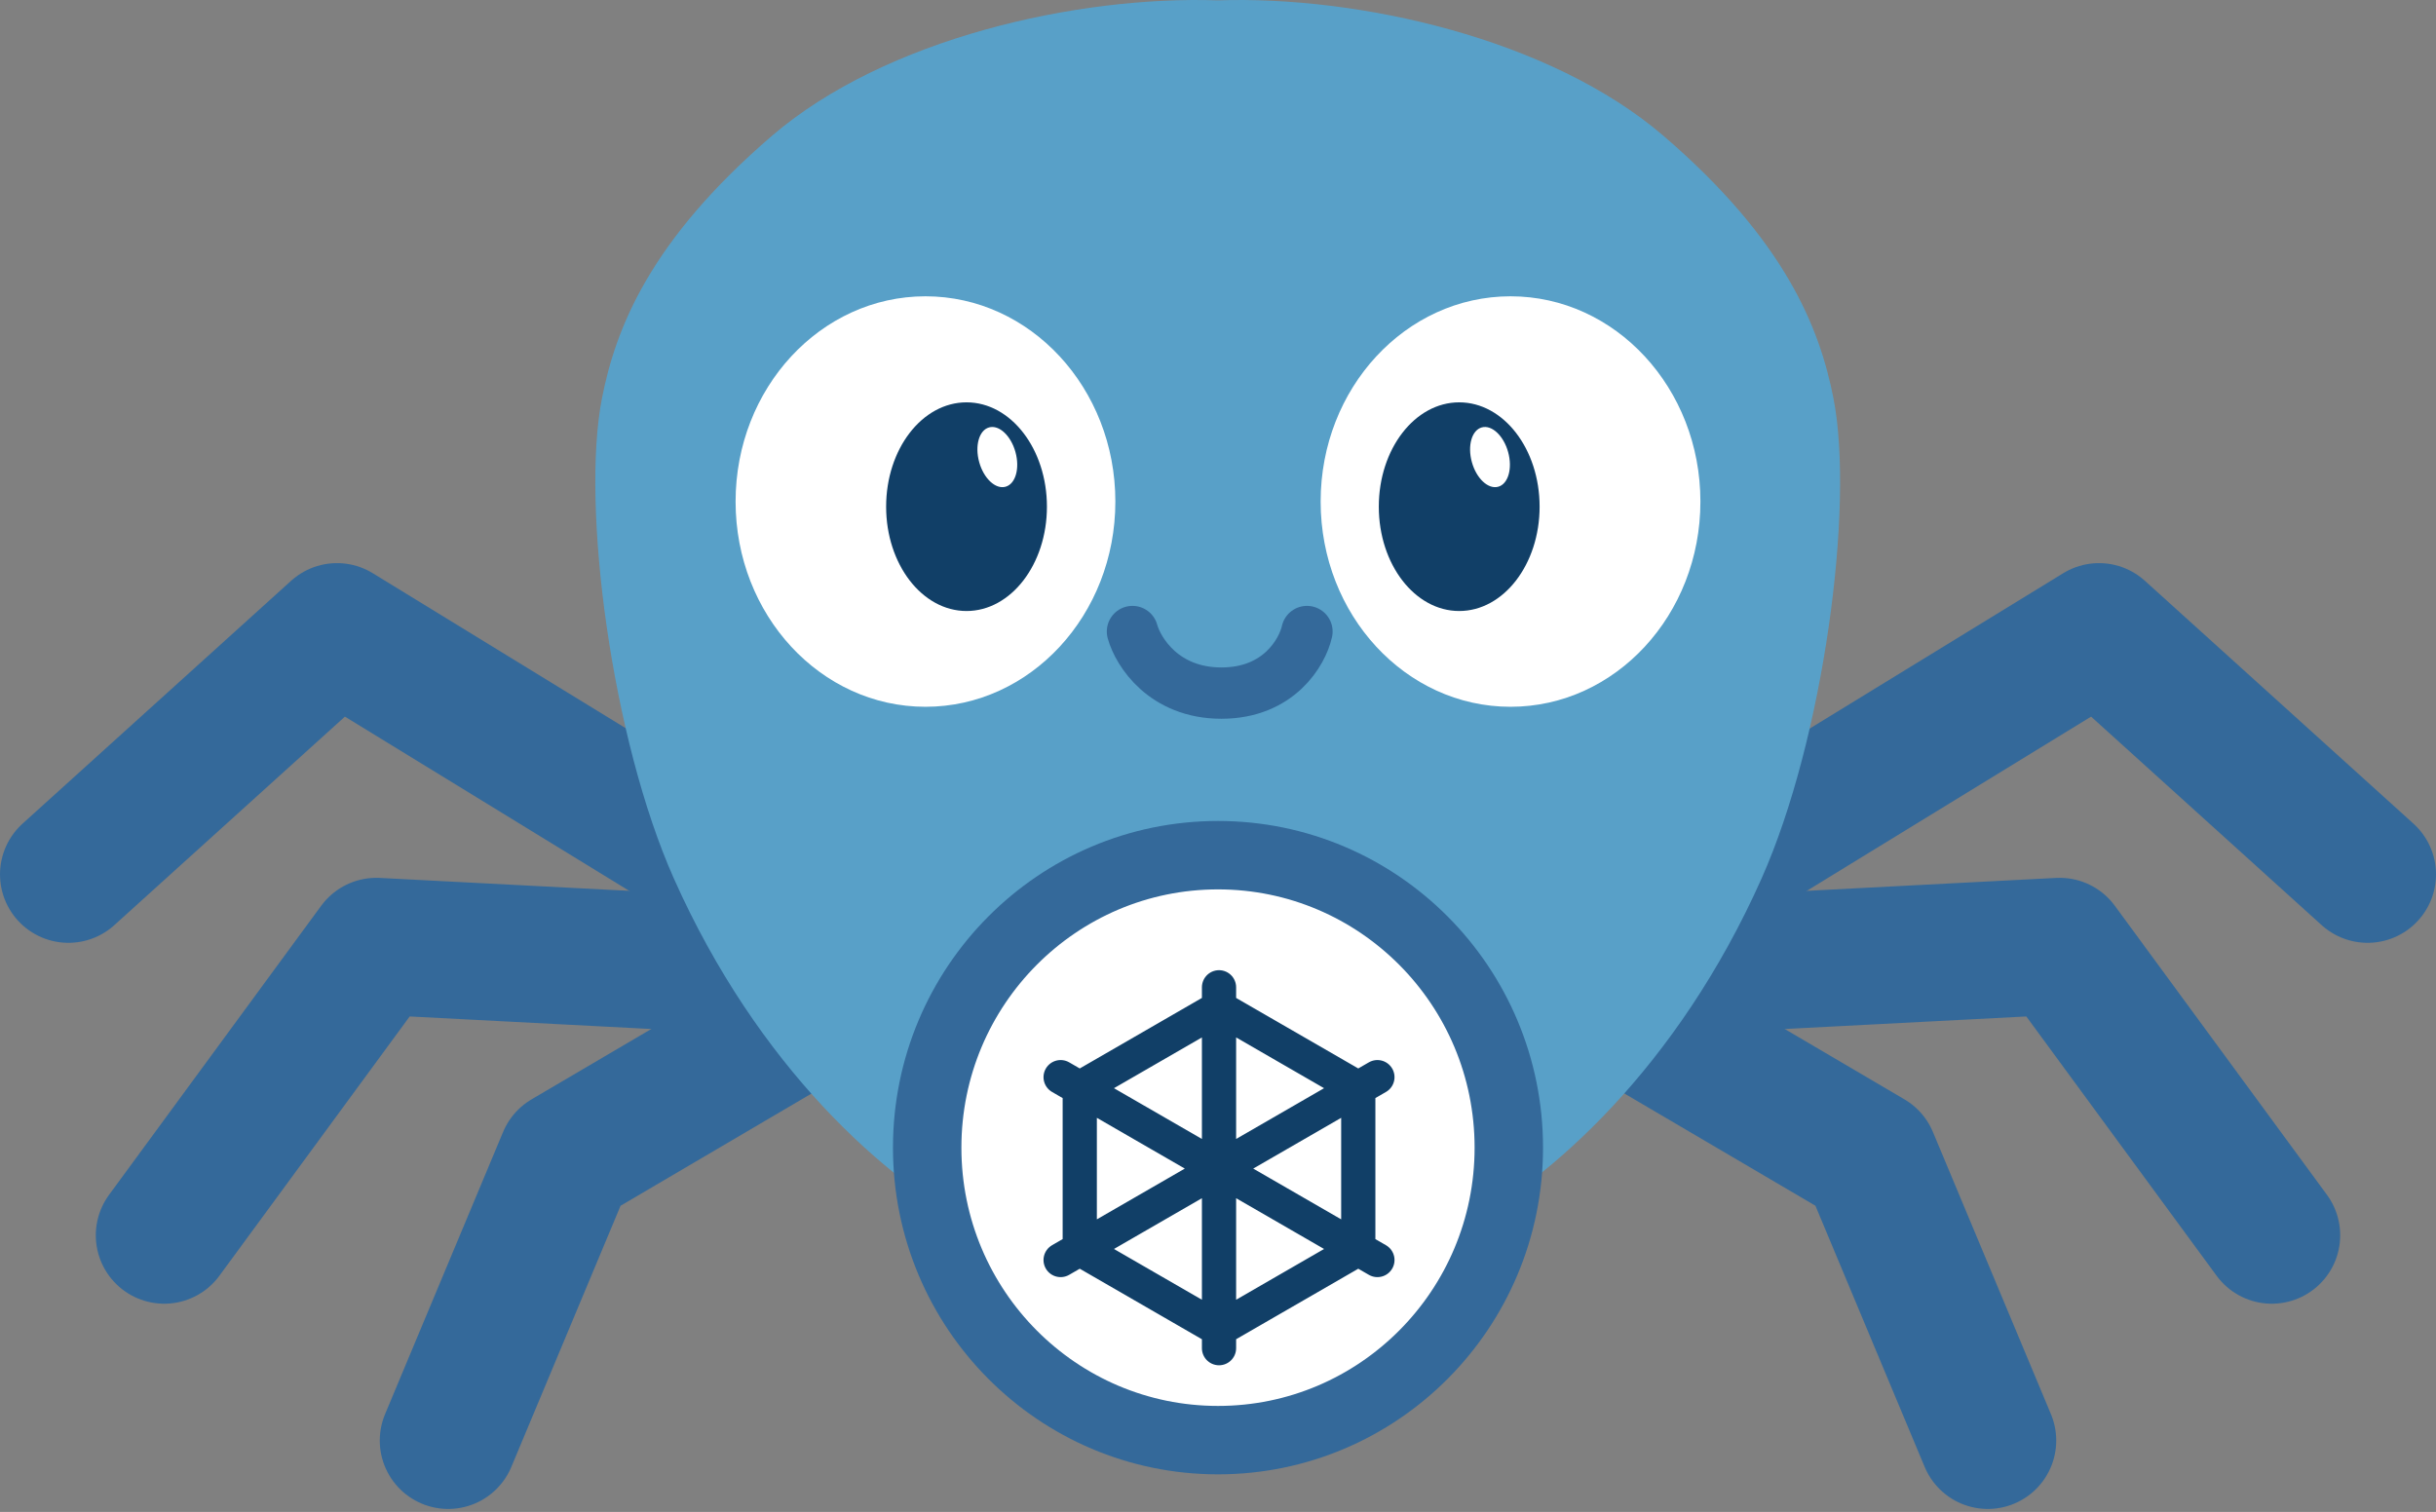 <svg width="712" height="442" viewBox="0 0 712 442" fill="none" xmlns="http://www.w3.org/2000/svg">
<rect x="0" y="0" width="712" height="442" fill="#808080" stroke="none"/>
<path d="M238 270.118L98.5 184.618L20 255.618" stroke="#34699A" stroke-width="40" stroke-linecap="round" stroke-linejoin="round"/>
<path d="M245 283.618L110 276.618L48 361.118" stroke="#34699A" stroke-width="40" stroke-linecap="round" stroke-linejoin="round"/>
<path d="M271 276.618L165.5 338.618L131 421.118" stroke="#34699A" stroke-width="40" stroke-linecap="round" stroke-linejoin="round"/>
<path d="M474 270.118L613.5 184.618L692 255.618" stroke="#34699A" stroke-width="40" stroke-linecap="round" stroke-linejoin="round"/>
<path d="M467 283.618L602 276.618L664 361.118" stroke="#34699A" stroke-width="40" stroke-linecap="round" stroke-linejoin="round"/>
<path d="M441 276.618L546.5 338.618L581 421.118" stroke="#34699A" stroke-width="40" stroke-linecap="round" stroke-linejoin="round"/>
<path fill-rule="evenodd" clip-rule="evenodd" d="M355.927 0.103C396.956 -1.274 453.003 11.183 486.241 39.74C521.826 70.313 531.885 95.913 535.906 116.524C538.995 132.357 538.251 157.287 534.487 183.3C530.723 209.321 523.927 236.495 514.872 256.823C490.328 311.922 452.956 345.161 426.146 359.063C399.784 372.732 375.782 377.849 356.916 378.106C356.916 378.124 354.915 378.128 354.915 378.106C336.05 377.849 312.047 372.731 285.686 359.062C258.875 345.16 221.503 311.921 196.959 256.822C187.904 236.494 181.109 209.32 177.344 183.299C173.58 157.286 172.836 132.356 175.925 116.523C179.947 95.912 190.005 70.312 225.59 39.739C258.835 11.177 314.896 -1.279 355.927 0.103Z" fill="#58A0C8"/>
<ellipse cx="270.5" cy="146.618" rx="55.5" ry="60" fill="white"/>
<ellipse cx="282.5" cy="148.118" rx="23.5" ry="30.5" fill="#113F67"/>
<ellipse cx="291.5" cy="133.618" rx="5.5" ry="9" transform="rotate(-15.459 291.5 133.618)" fill="white"/>
<ellipse cx="441.5" cy="146.618" rx="55.5" ry="60" fill="white"/>
<ellipse cx="426.5" cy="148.118" rx="23.5" ry="30.5" fill="#113F67"/>
<ellipse cx="435.5" cy="133.618" rx="5.5" ry="9" transform="rotate(-15.459 435.5 133.618)" fill="white"/>
<path d="M331 184.618C332.667 190.618 340.2 202.618 357 202.618C373.8 202.618 380.667 190.618 382 184.618" stroke="#34699A" stroke-width="15" stroke-linecap="round"/>
<path d="M356 250C402.895 250 441 288.23 441 335.5C441 382.77 402.895 421 356 421C309.105 421 271 382.77 271 335.5C271 288.23 309.105 250 356 250Z" fill="white" stroke="#34699A" stroke-width="20"/>
<path d="M356.297 294.618L397 318.118V365.118L356.297 388.618L315.594 365.118V318.118L356.297 294.618Z" fill="white"/>
<path d="M356.297 294.618L397 318.118M356.297 294.618L315.594 318.118M356.297 294.618V388.618M356.297 294.618V288.618M397 318.118V365.118M397 318.118L315.594 365.118M397 318.118L402.593 314.888M397 365.118L356.297 388.618M397 365.118L315.594 318.118M397 365.118L402.593 368.347M356.297 388.618L315.594 365.118M356.297 388.618V394.118M315.594 365.118V318.118M315.594 365.118L310 368.347M315.594 318.118L310 314.888" stroke="#113F67" stroke-width="10" stroke-linecap="round" stroke-linejoin="round"/>
</svg>
